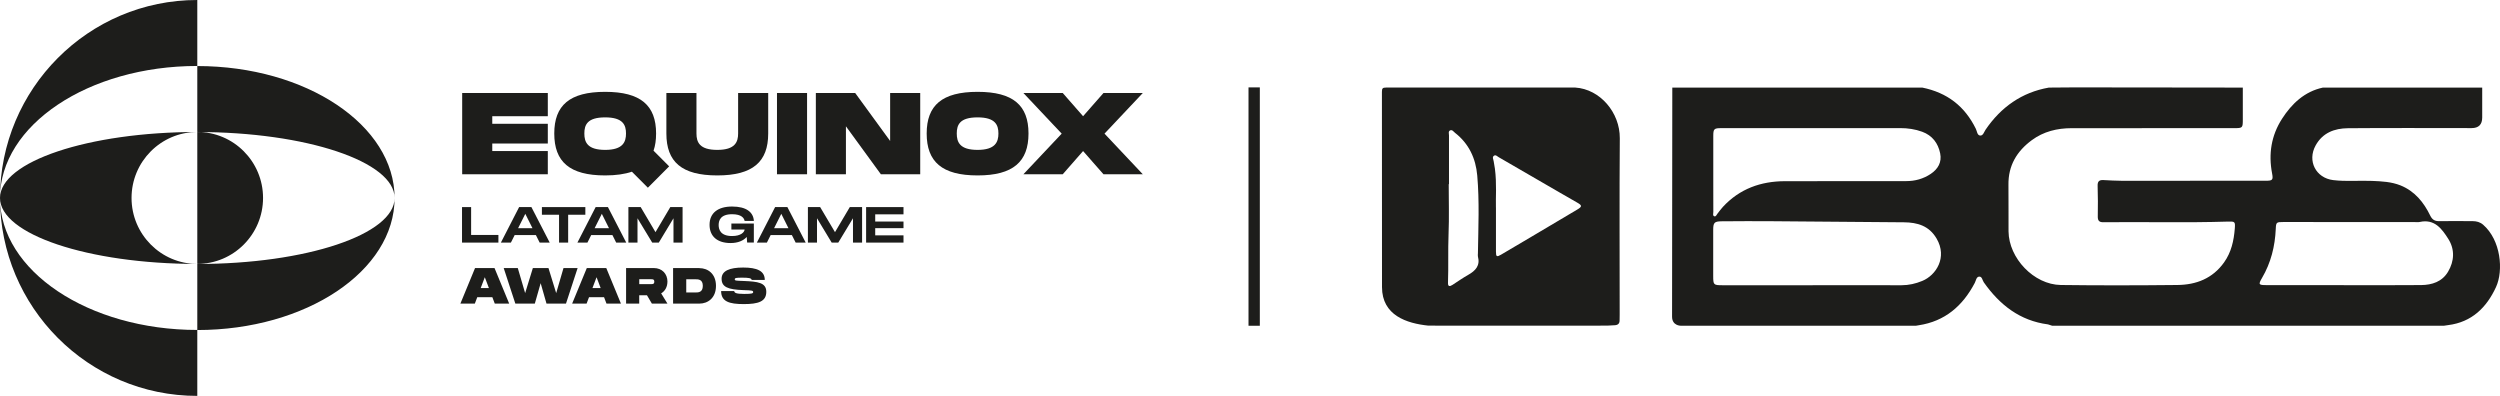 <svg xmlns="http://www.w3.org/2000/svg" width="442" height="70" viewBox="0 0 442 70" fill="none"><g clip-path="url(#clip0_1120_1326)"><path d="M438.854 15.486C438.854 17.461 438.854 18.806 438.854 20.773C438.854 22.024 438.226 22.649 436.97 22.649C429.683 22.649 422.39 22.607 415.103 22.67C412.747 22.692 410.637 23.47 409.403 25.714C407.893 28.439 409.431 31.468 412.514 31.843C414.799 32.119 417.092 31.893 419.385 31.985C421.085 32.056 422.792 32.133 424.407 32.778C426.932 33.797 428.52 35.764 429.669 38.128C430.022 38.843 430.481 39.112 431.249 39.098C433.217 39.063 435.186 39.098 437.154 39.098C437.852 39.098 438.473 39.261 439.023 39.735C442.155 42.46 442.649 47.825 441.287 50.769C439.63 54.365 437.013 56.955 432.837 57.479C432.491 57.522 432.117 57.585 432.117 57.585H362.811L362.084 57.352C357.111 56.708 353.542 53.898 350.734 49.913C350.481 49.552 350.438 48.851 349.895 48.908C349.408 48.958 349.352 49.616 349.14 50.019C347.01 54.082 343.871 56.807 339.222 57.508C338.87 57.564 338.764 57.585 338.764 57.585H297.117C297.117 57.585 295.614 57.585 295.621 55.972C295.621 43.118 295.663 28.34 295.663 15.486H339.864C344.252 16.378 347.363 18.763 349.331 22.776C349.542 23.208 349.563 23.923 350.093 23.966C350.615 24.008 350.784 23.322 351.052 22.925C353.761 18.947 357.457 16.322 362.24 15.486C362.649 15.415 385.299 15.486 396.529 15.486C396.529 17.546 396.529 18.983 396.529 21.042C396.529 22.656 396.522 22.656 394.907 22.656C385.356 22.656 375.805 22.649 366.26 22.663C363.707 22.663 361.301 23.244 359.206 24.794C356.568 26.747 355.044 29.288 355.094 32.678C355.136 35.417 355.08 38.164 355.108 40.903C355.157 45.659 359.594 50.316 364.342 50.387C371.219 50.479 378.09 50.458 384.968 50.387C388.29 50.352 391.182 49.241 393.214 46.395C394.498 44.597 394.942 42.552 395.112 40.407C395.21 39.176 395.126 39.141 393.884 39.176C386.541 39.409 379.198 39.211 371.847 39.289C371.128 39.296 370.874 38.999 370.888 38.27C370.916 36.472 370.923 34.674 370.86 32.877C370.831 32.077 371.128 31.801 371.868 31.836C372.955 31.886 374.041 31.963 375.127 31.963C383.62 31.963 392.114 31.963 400.607 31.956C401.778 31.956 401.926 31.808 401.707 30.668C401.044 27.214 401.559 23.959 403.464 21C405.178 18.332 407.449 16.18 410.687 15.486H438.861H438.854ZM320.494 50.423C325.721 50.423 330.955 50.416 336.182 50.43C337.473 50.43 338.686 50.154 339.864 49.665C342.277 48.674 344.351 45.525 342.39 42.177C341.063 39.912 338.997 39.325 336.626 39.303C328.874 39.225 321.122 39.162 313.362 39.112C310.364 39.091 307.366 39.098 304.368 39.126C303.091 39.141 302.894 39.374 302.894 40.648C302.894 43.359 302.894 46.07 302.894 48.788C302.894 50.359 302.957 50.43 304.53 50.43C309.849 50.43 315.168 50.43 320.487 50.43L320.494 50.423ZM320.339 22.656C314.992 22.656 309.645 22.656 304.291 22.656C303.056 22.656 302.908 22.798 302.908 24.022C302.901 26.974 302.908 29.918 302.908 32.87C302.908 34.405 302.901 35.934 302.915 37.47C302.915 37.739 302.76 38.15 303.113 38.249C303.381 38.327 303.501 37.951 303.663 37.753C303.98 37.364 304.262 36.946 304.601 36.585C307.564 33.379 311.309 32.041 315.591 32.034C322.73 32.02 329.876 32.027 337.014 32.02C338.587 32.02 340.041 31.624 341.353 30.746C342.636 29.89 343.342 28.672 343.024 27.122C342.658 25.317 341.635 23.951 339.843 23.293C338.587 22.833 337.282 22.649 335.949 22.649C330.75 22.649 325.544 22.649 320.346 22.649L320.339 22.656ZM414.39 50.423C418.947 50.416 423.497 50.444 428.054 50.401C429.987 50.38 431.764 49.814 432.815 48.044C433.93 46.162 434.036 44.102 432.865 42.248C431.736 40.464 430.438 38.673 427.828 39.24C427.518 39.31 427.186 39.268 426.862 39.261C419.131 39.261 411.406 39.261 403.675 39.254C402.483 39.254 402.405 39.296 402.356 40.457C402.222 43.543 401.502 46.452 399.929 49.134C399.238 50.316 399.33 50.408 400.727 50.408C405.283 50.408 409.833 50.408 414.39 50.408V50.423Z" fill="#1D1D1B"></path><path d="M244.338 50.776C244.338 39.056 244.338 27.979 244.324 16.251C244.324 15.614 244.451 15.479 245.086 15.479C256.239 15.501 278.261 15.465 278.494 15.479C282.903 15.755 286.416 19.91 286.381 24.447C286.303 34.844 286.359 45.249 286.359 55.646C286.359 55.972 286.338 56.297 286.345 56.616C286.359 57.21 286.049 57.472 285.485 57.501C285.04 57.522 284.596 57.55 284.158 57.571C284.158 57.571 252.796 57.6 252.528 57.571C248.712 57.175 244.338 55.766 244.338 50.762V50.776ZM264.485 36.684C264.485 40.004 264.485 42.248 264.485 44.484C264.485 45.383 264.619 45.475 265.381 45.029C267.208 43.961 269.028 42.878 270.847 41.802C273.528 40.216 276.209 38.631 278.889 37.031C279.729 36.529 279.721 36.324 278.889 35.842C277.873 35.255 276.85 34.674 275.835 34.087C272.223 31.992 268.611 29.897 265 27.809C264.732 27.653 264.442 27.314 264.132 27.533C263.779 27.781 264.033 28.177 264.083 28.517C264.153 28.956 264.245 29.387 264.301 29.826C264.647 32.466 264.421 35.127 264.478 36.692L264.485 36.684ZM256.196 32.551C256.196 32.551 256.154 32.551 256.133 32.551C256.133 35.502 256.224 38.454 256.104 41.398C255.992 44.258 256.105 47.117 256.006 49.977C255.978 50.713 256.323 50.678 256.824 50.352C257.734 49.757 258.63 49.135 259.575 48.597C260.866 47.868 261.727 46.969 261.296 45.341C261.254 45.178 261.296 44.987 261.296 44.81C261.367 40.209 261.578 35.609 261.176 31.022C260.915 28.007 259.702 25.395 257.247 23.484C256.986 23.279 256.746 22.861 256.358 23.067C256.027 23.237 256.182 23.654 256.182 23.966C256.175 26.825 256.182 29.684 256.182 32.544L256.196 32.551Z" fill="#1D1D1B"></path><path d="M221.737 15.451V57.593" stroke="#1D1D1B" stroke-width="2" stroke-miterlimit="10"></path><path fill-rule="evenodd" clip-rule="evenodd" d="M34.769 46.664C15.568 46.643 0 41.427 0 35C0 28.573 15.632 23.336 34.882 23.336H34.847C28.449 23.357 23.257 28.573 23.257 35C23.257 41.427 28.47 46.664 34.882 46.664H34.769ZM34.882 23.329C41.301 23.329 46.507 28.559 46.507 34.993C46.507 41.427 41.294 46.657 34.882 46.657V23.322V23.329ZM34.882 69.993C15.632 70 0 54.316 0 35C0 15.684 15.632 0 34.882 0V11.664C15.632 11.664 0 22.118 0 35C0 47.882 15.632 58.336 34.882 58.336V46.671C54.133 46.671 69.765 41.441 69.765 35.007C69.765 28.573 54.133 23.343 34.882 23.343V11.678C54.133 11.678 69.765 22.133 69.765 35.014C69.765 47.896 54.133 58.35 34.882 58.35V70.014V69.993Z" fill="#1D1D1B"></path><path d="M96.852 20.547V16.442H81.714V30.81H96.852V26.705H87.033V25.374H96.852V21.885H87.033V20.547H96.852Z" fill="#1D1D1B"></path><path d="M106.996 26.5C103.864 26.5 103.313 25.148 103.313 23.605C103.313 22.062 103.842 20.752 106.996 20.752C110.149 20.752 110.678 22.104 110.678 23.605C110.678 25.105 110.128 26.5 106.996 26.5ZM118.31 29.416L115.545 26.641C115.855 25.756 115.997 24.751 115.997 23.605C115.997 18.636 113.274 16.237 106.996 16.237C100.717 16.237 97.995 18.615 97.995 23.605C97.995 28.595 100.696 31.015 106.996 31.015C108.879 31.015 110.452 30.789 111.722 30.357L114.543 33.188L118.31 29.409V29.416Z" fill="#1D1D1B"></path><path d="M135.818 23.605V16.442H130.5V23.605C130.5 25.126 129.949 26.5 126.817 26.5C123.685 26.5 123.135 25.148 123.135 23.605V16.442H117.816V23.605C117.816 28.616 120.518 31.015 126.817 31.015C133.117 31.015 135.818 28.595 135.818 23.605Z" fill="#1D1D1B"></path><path d="M142.689 16.442H137.371V30.81H142.689V16.442Z" fill="#1D1D1B"></path><path d="M157.376 16.442V24.921L151.197 16.442H144.241V30.81H149.56V22.331L155.739 30.81H162.695V16.442H157.376Z" fill="#1D1D1B"></path><path d="M172.838 26.5C169.706 26.5 169.156 25.148 169.156 23.605C169.156 22.062 169.685 20.752 172.838 20.752C175.992 20.752 176.521 22.104 176.521 23.605C176.521 25.105 175.97 26.5 172.838 26.5ZM172.838 31.015C179.116 31.015 181.839 28.595 181.839 23.605C181.839 18.615 179.116 16.237 172.838 16.237C166.56 16.237 163.837 18.615 163.837 23.605C163.837 28.595 166.539 31.015 172.838 31.015Z" fill="#1D1D1B"></path><path d="M180.936 30.81H187.891L191.489 26.705L195.094 30.81H202.049L195.277 23.626L202.049 16.442H195.094L191.489 20.547L187.891 16.442H180.936L187.708 23.626L180.936 30.81Z" fill="#1D1D1B"></path><path d="M83.294 41.54V36.614H81.686V42.892H88.119V41.54H83.294Z" fill="#1D1D1B"></path><path d="M91.597 40.351L92.873 37.803L94.143 40.351H91.597ZM95.413 42.892H97.19L93.953 36.614H91.78L88.556 42.892H90.327L90.997 41.554H94.743L95.413 42.892Z" fill="#1D1D1B"></path><path d="M103.49 36.614H95.808V37.966H98.841V42.892H100.45V37.966H103.49V36.614Z" fill="#1D1D1B"></path><path d="M105.126 40.351L106.403 37.803L107.673 40.351H105.126ZM108.942 42.892H110.72L107.482 36.614H105.31L102.086 42.892H103.857L104.527 41.554H108.272L108.942 42.892Z" fill="#1D1D1B"></path><path d="M120.68 36.614H118.508L115.891 41.044L113.274 36.614H111.101V42.892H112.709V38.589L115.312 42.892H116.476L119.072 38.589V42.892H120.68V36.614Z" fill="#1D1D1B"></path><path d="M129.315 40.577H131.65C131.614 41.052 130.987 41.731 129.435 41.731C127.354 41.731 127.058 40.549 127.058 39.785C127.058 39.02 127.347 37.874 129.435 37.874C131.135 37.874 131.558 38.581 131.65 39.056H133.286C133.188 37.498 131.939 36.515 129.435 36.515C126.931 36.515 125.449 37.661 125.449 39.742C125.449 41.823 126.86 42.97 129.167 42.97C130.5 42.97 131.438 42.538 132.024 41.894L132.094 42.878H133.279V39.516H129.308V40.563L129.315 40.577Z" fill="#1D1D1B"></path><path d="M136.855 40.351L138.132 37.803L139.402 40.351H136.855ZM140.671 42.892H142.449L139.211 36.614H137.039L133.815 42.892H135.586L136.256 41.554H140.001L140.671 42.892Z" fill="#1D1D1B"></path><path d="M152.417 36.614H150.244L147.627 41.044L145.003 36.614H142.837V42.892H144.446V38.589L147.042 42.892H148.206L150.808 38.589V42.892H152.417V36.614Z" fill="#1D1D1B"></path><path d="M159.739 37.895V36.614H153.129V42.892H159.739V41.611H154.738V40.337H159.739V39.169H154.738V37.895H159.739Z" fill="#1D1D1B"></path><path d="M84.987 50.932L85.714 49.014L86.44 50.932H84.994H84.987ZM87.47 53.678H90.024L87.435 47.4H83.985L81.397 53.678H83.95L84.38 52.546H87.047L87.477 53.678H87.47Z" fill="#1D1D1B"></path><path d="M99.624 47.4L98.333 51.824L96.972 47.4H94.207L92.845 51.824L91.547 47.4H89.057L91.11 53.671H94.559L95.589 50.062L96.619 53.671H100.069L102.121 47.4H99.624Z" fill="#1D1D1B"></path><path d="M104.745 50.932L105.472 49.014L106.198 50.932H104.752H104.745ZM107.228 53.678H109.782L107.193 47.4H103.744L101.155 53.678H103.708L104.139 52.546H106.798L107.228 53.678Z" fill="#1D1D1B"></path><path d="M113.02 49.368H115.164C115.397 49.368 115.679 49.368 115.679 49.8C115.679 50.231 115.39 50.231 115.164 50.231H113.02V49.368ZM118.007 49.8C118.007 48.398 117.033 47.393 115.609 47.393H110.692V53.671H113.013V52.199H114.381L115.249 53.671H118L116.892 51.867C117.584 51.463 118 50.713 118 49.793L118.007 49.8Z" fill="#1D1D1B"></path><path d="M122.938 51.704H121.329V49.375H122.938C123.438 49.375 124.257 49.375 124.257 50.543C124.257 51.711 123.438 51.711 122.938 51.711V51.704ZM123.65 47.4H119.001V53.678H123.65C125.16 53.678 126.585 52.673 126.585 50.543C126.585 48.413 125.167 47.407 123.65 47.407V47.4Z" fill="#1D1D1B"></path><path d="M127.495 51.456C127.495 53.317 128.927 53.763 131.487 53.763C134.048 53.763 135.48 53.325 135.48 51.59C135.48 49.948 133.949 49.779 131.487 49.679C130.126 49.623 129.907 49.637 129.907 49.389C129.907 49.142 130.133 49.092 131.219 49.092C132.305 49.092 132.891 49.163 132.891 49.495H135.212C135.212 47.889 133.836 47.301 131.396 47.301C128.955 47.301 127.579 47.896 127.579 49.276C127.579 50.734 128.659 51.201 131.487 51.293C132.954 51.336 133.159 51.371 133.159 51.64C133.159 51.874 132.954 51.966 131.579 51.966C130.105 51.966 129.815 51.76 129.815 51.456H127.495Z" fill="#1D1D1B"></path></g><defs><clipPath id="clip0_1120_1326"><rect width="442" height="70" fill="#1D1D1B"></rect></clipPath></defs></svg>